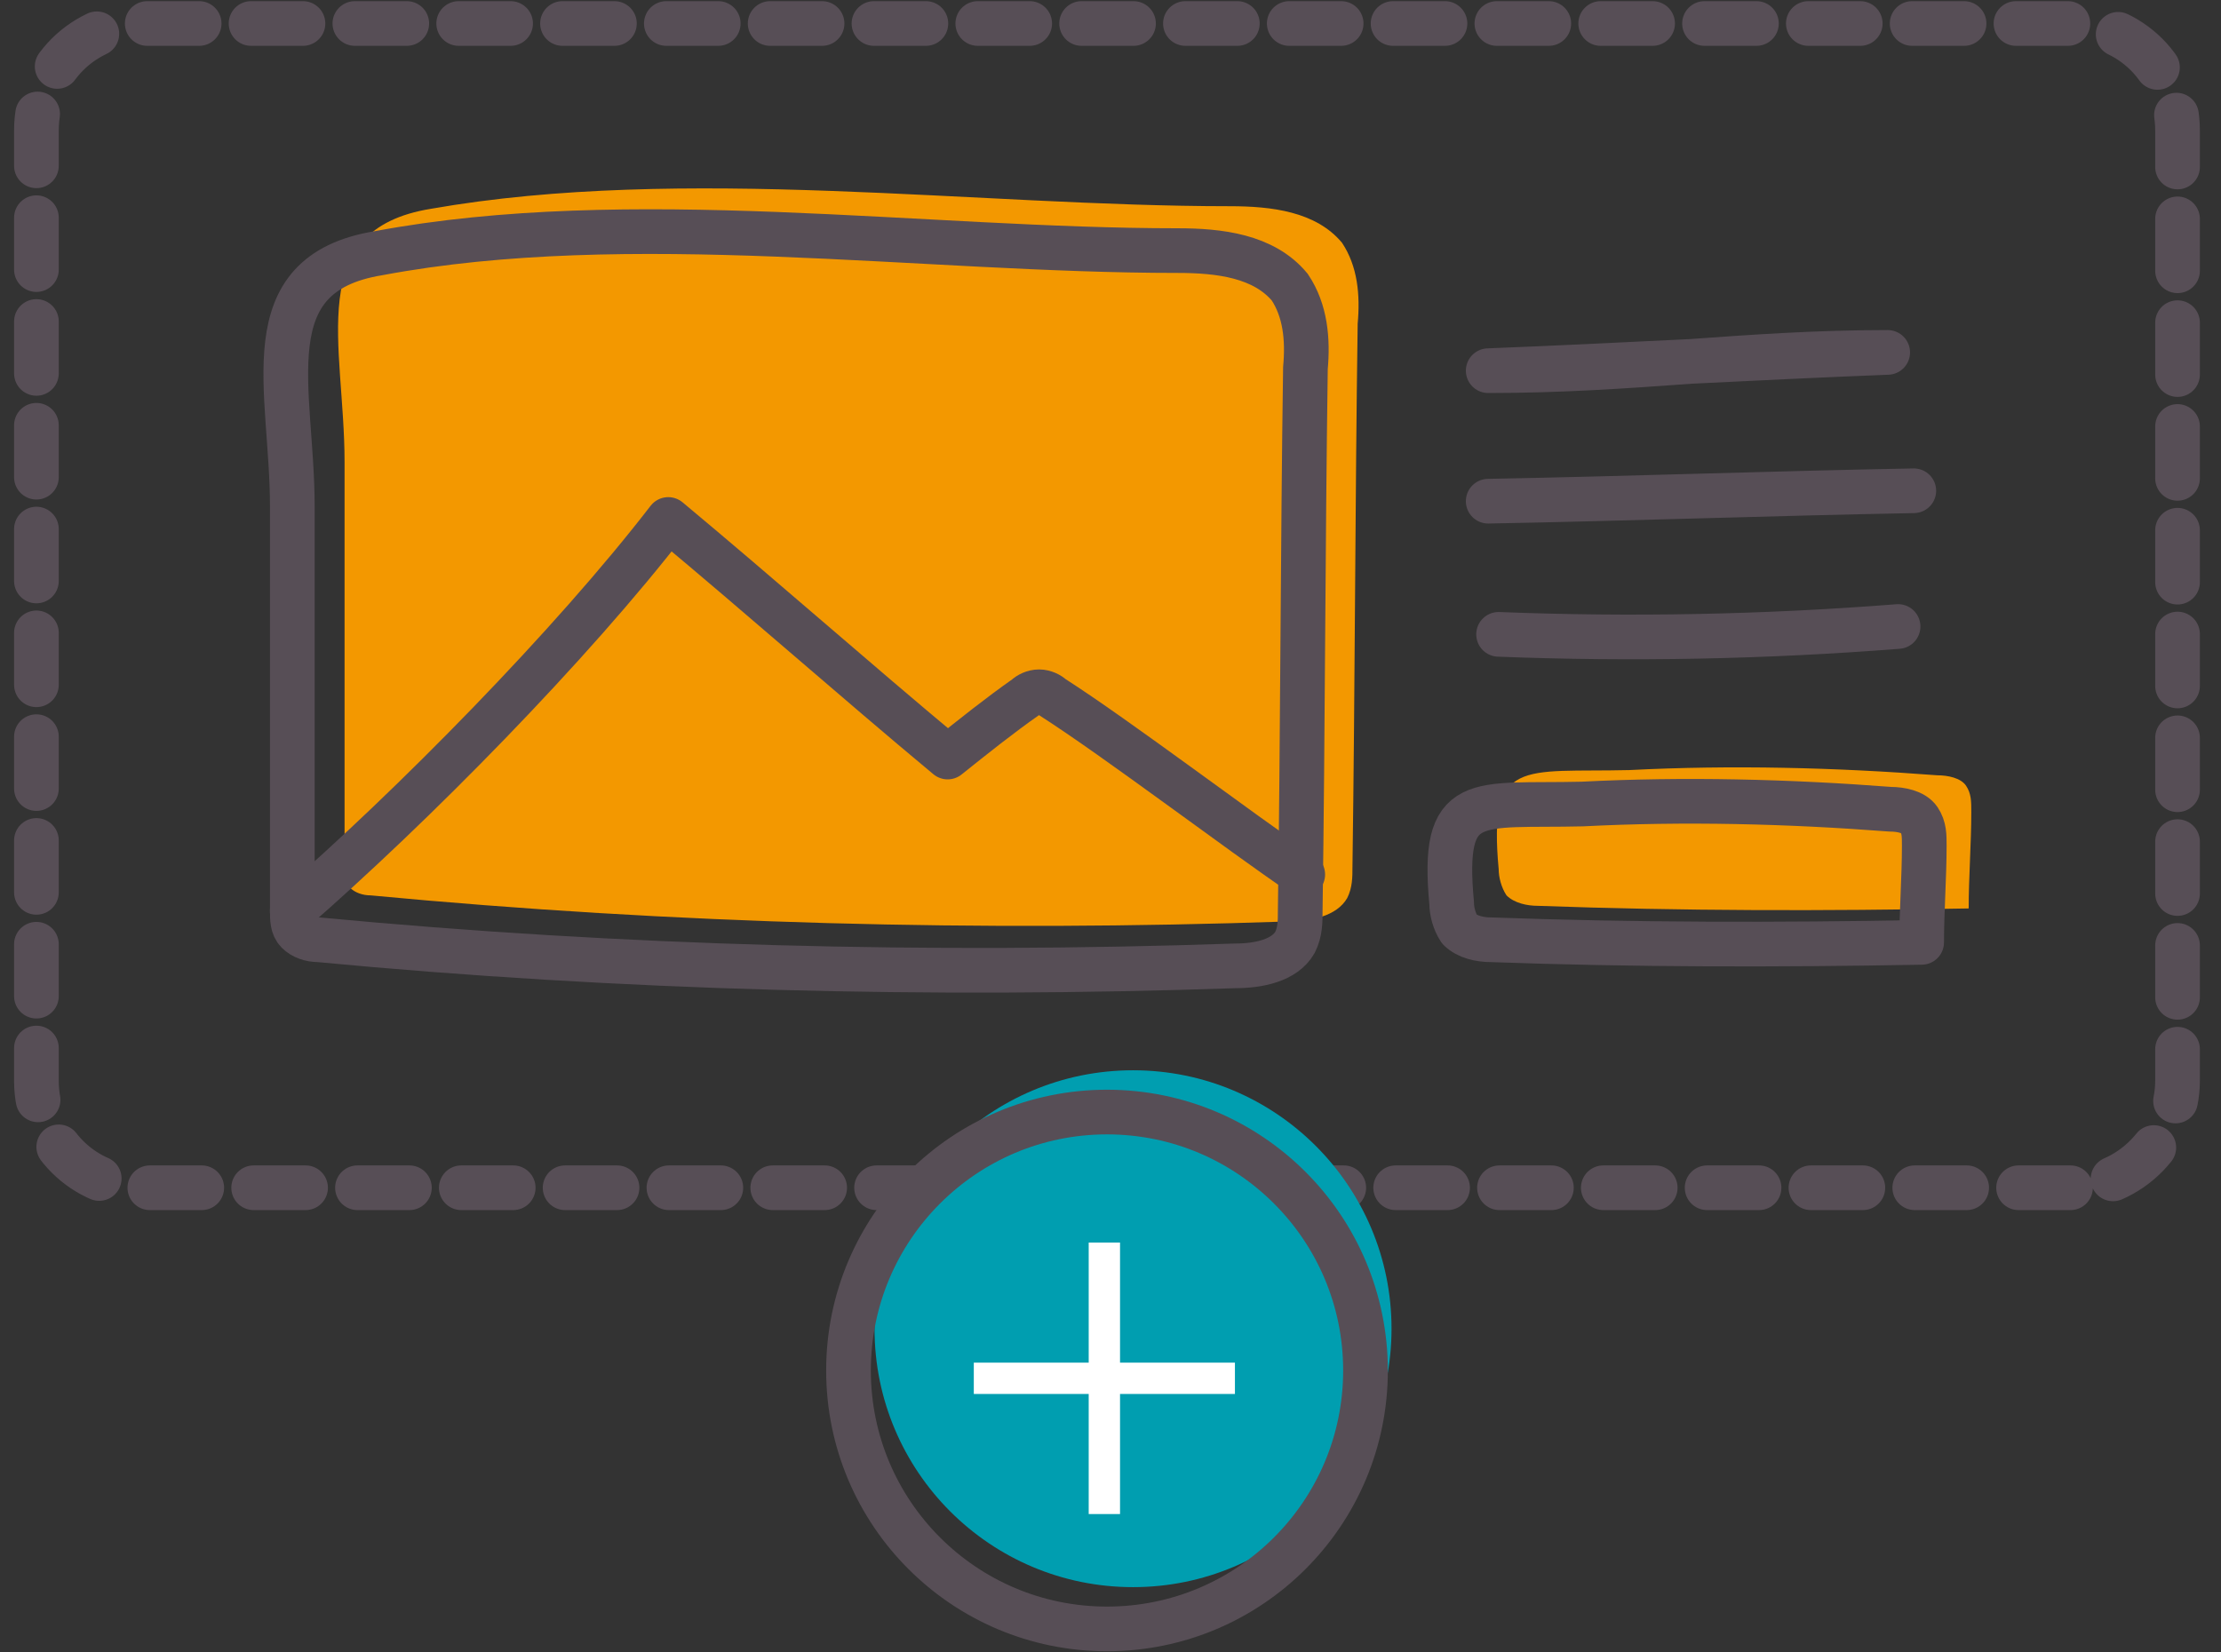 <svg width="86" height="64" viewBox="0 0 86 64" fill="none" xmlns="http://www.w3.org/2000/svg">
<rect x="0" y="0" width="86" height="64" fill="#333333" stroke="none"/>
<g clip-path="url(#clip0)">
<path d="M47.617 7.987C49.235 7.987 50.954 8.19 51.965 9.403C52.571 10.313 52.672 11.425 52.571 12.537C52.47 19.513 52.47 26.49 52.369 33.567C52.369 33.972 52.369 34.376 52.167 34.78C51.763 35.488 50.752 35.69 49.842 35.69C38.012 36.095 26.082 35.791 14.353 34.679C14.05 34.679 13.747 34.578 13.544 34.376C13.342 34.174 13.342 33.87 13.342 33.567C13.342 28.31 13.342 23.052 13.342 17.896C13.342 13.346 11.725 8.897 16.679 8.088C26.486 6.37 37.81 7.987 47.617 7.987Z" fill="#F39800"/>
<path d="M58.031 33.668C58.031 33.971 58.132 34.376 58.334 34.679C58.637 34.983 59.143 35.084 59.547 35.084C65.108 35.286 70.669 35.286 76.23 35.185C76.23 33.971 76.331 32.657 76.331 31.444C76.331 31.04 76.331 30.736 76.129 30.433C75.926 30.13 75.421 30.028 75.016 30.028C71.073 29.725 67.029 29.624 63.086 29.826C58.941 29.927 57.626 29.321 58.031 33.668Z" fill="#F39800"/>
<path d="M45.594 9.706C47.212 9.706 48.93 9.908 49.941 11.122C50.548 12.032 50.649 13.144 50.548 14.256C50.447 21.232 50.447 28.209 50.346 35.286C50.346 35.69 50.346 36.095 50.144 36.499C49.739 37.207 48.728 37.409 47.818 37.409C35.989 37.814 24.058 37.51 12.33 36.398C12.027 36.398 11.723 36.297 11.521 36.095C11.319 35.893 11.319 35.589 11.319 35.286C11.319 30.029 11.319 24.771 11.319 19.615C11.319 15.065 9.701 10.616 14.655 9.807C24.361 7.987 35.685 9.706 45.594 9.706Z" stroke="#574E56" stroke-width="1.73" stroke-miterlimit="10"/>
<path d="M73.094 13.649C67.938 13.851 62.781 14.155 57.625 14.357C63.287 14.357 67.533 13.649 73.094 13.649Z" stroke="#574E56" stroke-width="1.73" stroke-miterlimit="10" stroke-linecap="round" stroke-linejoin="round"/>
<path d="M57.625 19.412C63.085 19.311 68.645 19.109 74.105 19.008" stroke="#574E56" stroke-width="1.73" stroke-miterlimit="10" stroke-linecap="round" stroke-linejoin="round"/>
<path d="M58.027 24.569C63.184 24.771 68.34 24.67 73.496 24.265" stroke="#574E56" stroke-width="1.73" stroke-miterlimit="10" stroke-linecap="round" stroke-linejoin="round"/>
<path d="M56.21 34.983C56.21 35.286 56.311 35.69 56.514 35.994C56.817 36.297 57.322 36.398 57.727 36.398C63.288 36.6 68.849 36.6 74.409 36.499C74.409 35.286 74.51 33.972 74.51 32.758C74.51 32.354 74.51 32.051 74.308 31.747C74.106 31.444 73.6 31.343 73.196 31.343C69.253 31.04 65.209 30.938 61.266 31.141C57.12 31.242 55.806 30.635 56.21 34.983Z" stroke="#574E56" stroke-width="1.73" stroke-miterlimit="10" stroke-linecap="round" stroke-linejoin="round"/>
<path d="M80.172 46.003H5.556C3.23 46.003 1.41 44.183 1.41 41.858V5.055C1.41 2.73 3.23 0.91 5.556 0.91H80.172C82.497 0.91 84.317 2.73 84.317 5.055V41.858C84.317 44.082 82.497 46.003 80.172 46.003Z" stroke="#574E56" stroke-width="1.73" stroke-linecap="round" stroke-linejoin="round" stroke-dasharray="2.01 2.01"/>
<path d="M11.316 35.286C15.967 31.242 22.135 24.973 25.876 20.12C29.515 23.153 33.054 26.288 36.694 29.321C37.705 28.512 38.716 27.703 39.727 26.995C39.828 26.894 40.031 26.793 40.233 26.793C40.435 26.793 40.637 26.894 40.738 26.995C43.266 28.613 47.917 32.152 50.444 33.87" stroke="#574E56" stroke-width="1.73" stroke-miterlimit="10" stroke-linecap="round" stroke-linejoin="round"/>
<path d="M43.873 61.472C49.401 61.472 53.882 56.991 53.882 51.463C53.882 45.935 49.401 41.453 43.873 41.453C38.345 41.453 33.863 45.935 33.863 51.463C33.863 56.991 38.345 61.472 43.873 61.472Z" fill="#009EB0"/>
<path d="M42.865 63.09C48.393 63.09 52.874 58.609 52.874 53.081C52.874 47.553 48.393 43.071 42.865 43.071C37.337 43.071 32.855 47.553 32.855 53.081C32.855 58.609 37.337 63.09 42.865 63.09Z" stroke="#574E56" stroke-width="1.73" stroke-miterlimit="10"/>
<path d="M43.369 48.126V52.777H47.818V53.99H43.369V58.641H42.156V53.99H37.707V52.777H42.156V48.126H43.369Z" fill="white"/>
</g>
<defs>
<clipPath id="clip0">
<rect width="84.727" height="64" fill="white" transform="translate(0.5)"/>
</clipPath>
</defs>
</svg>
